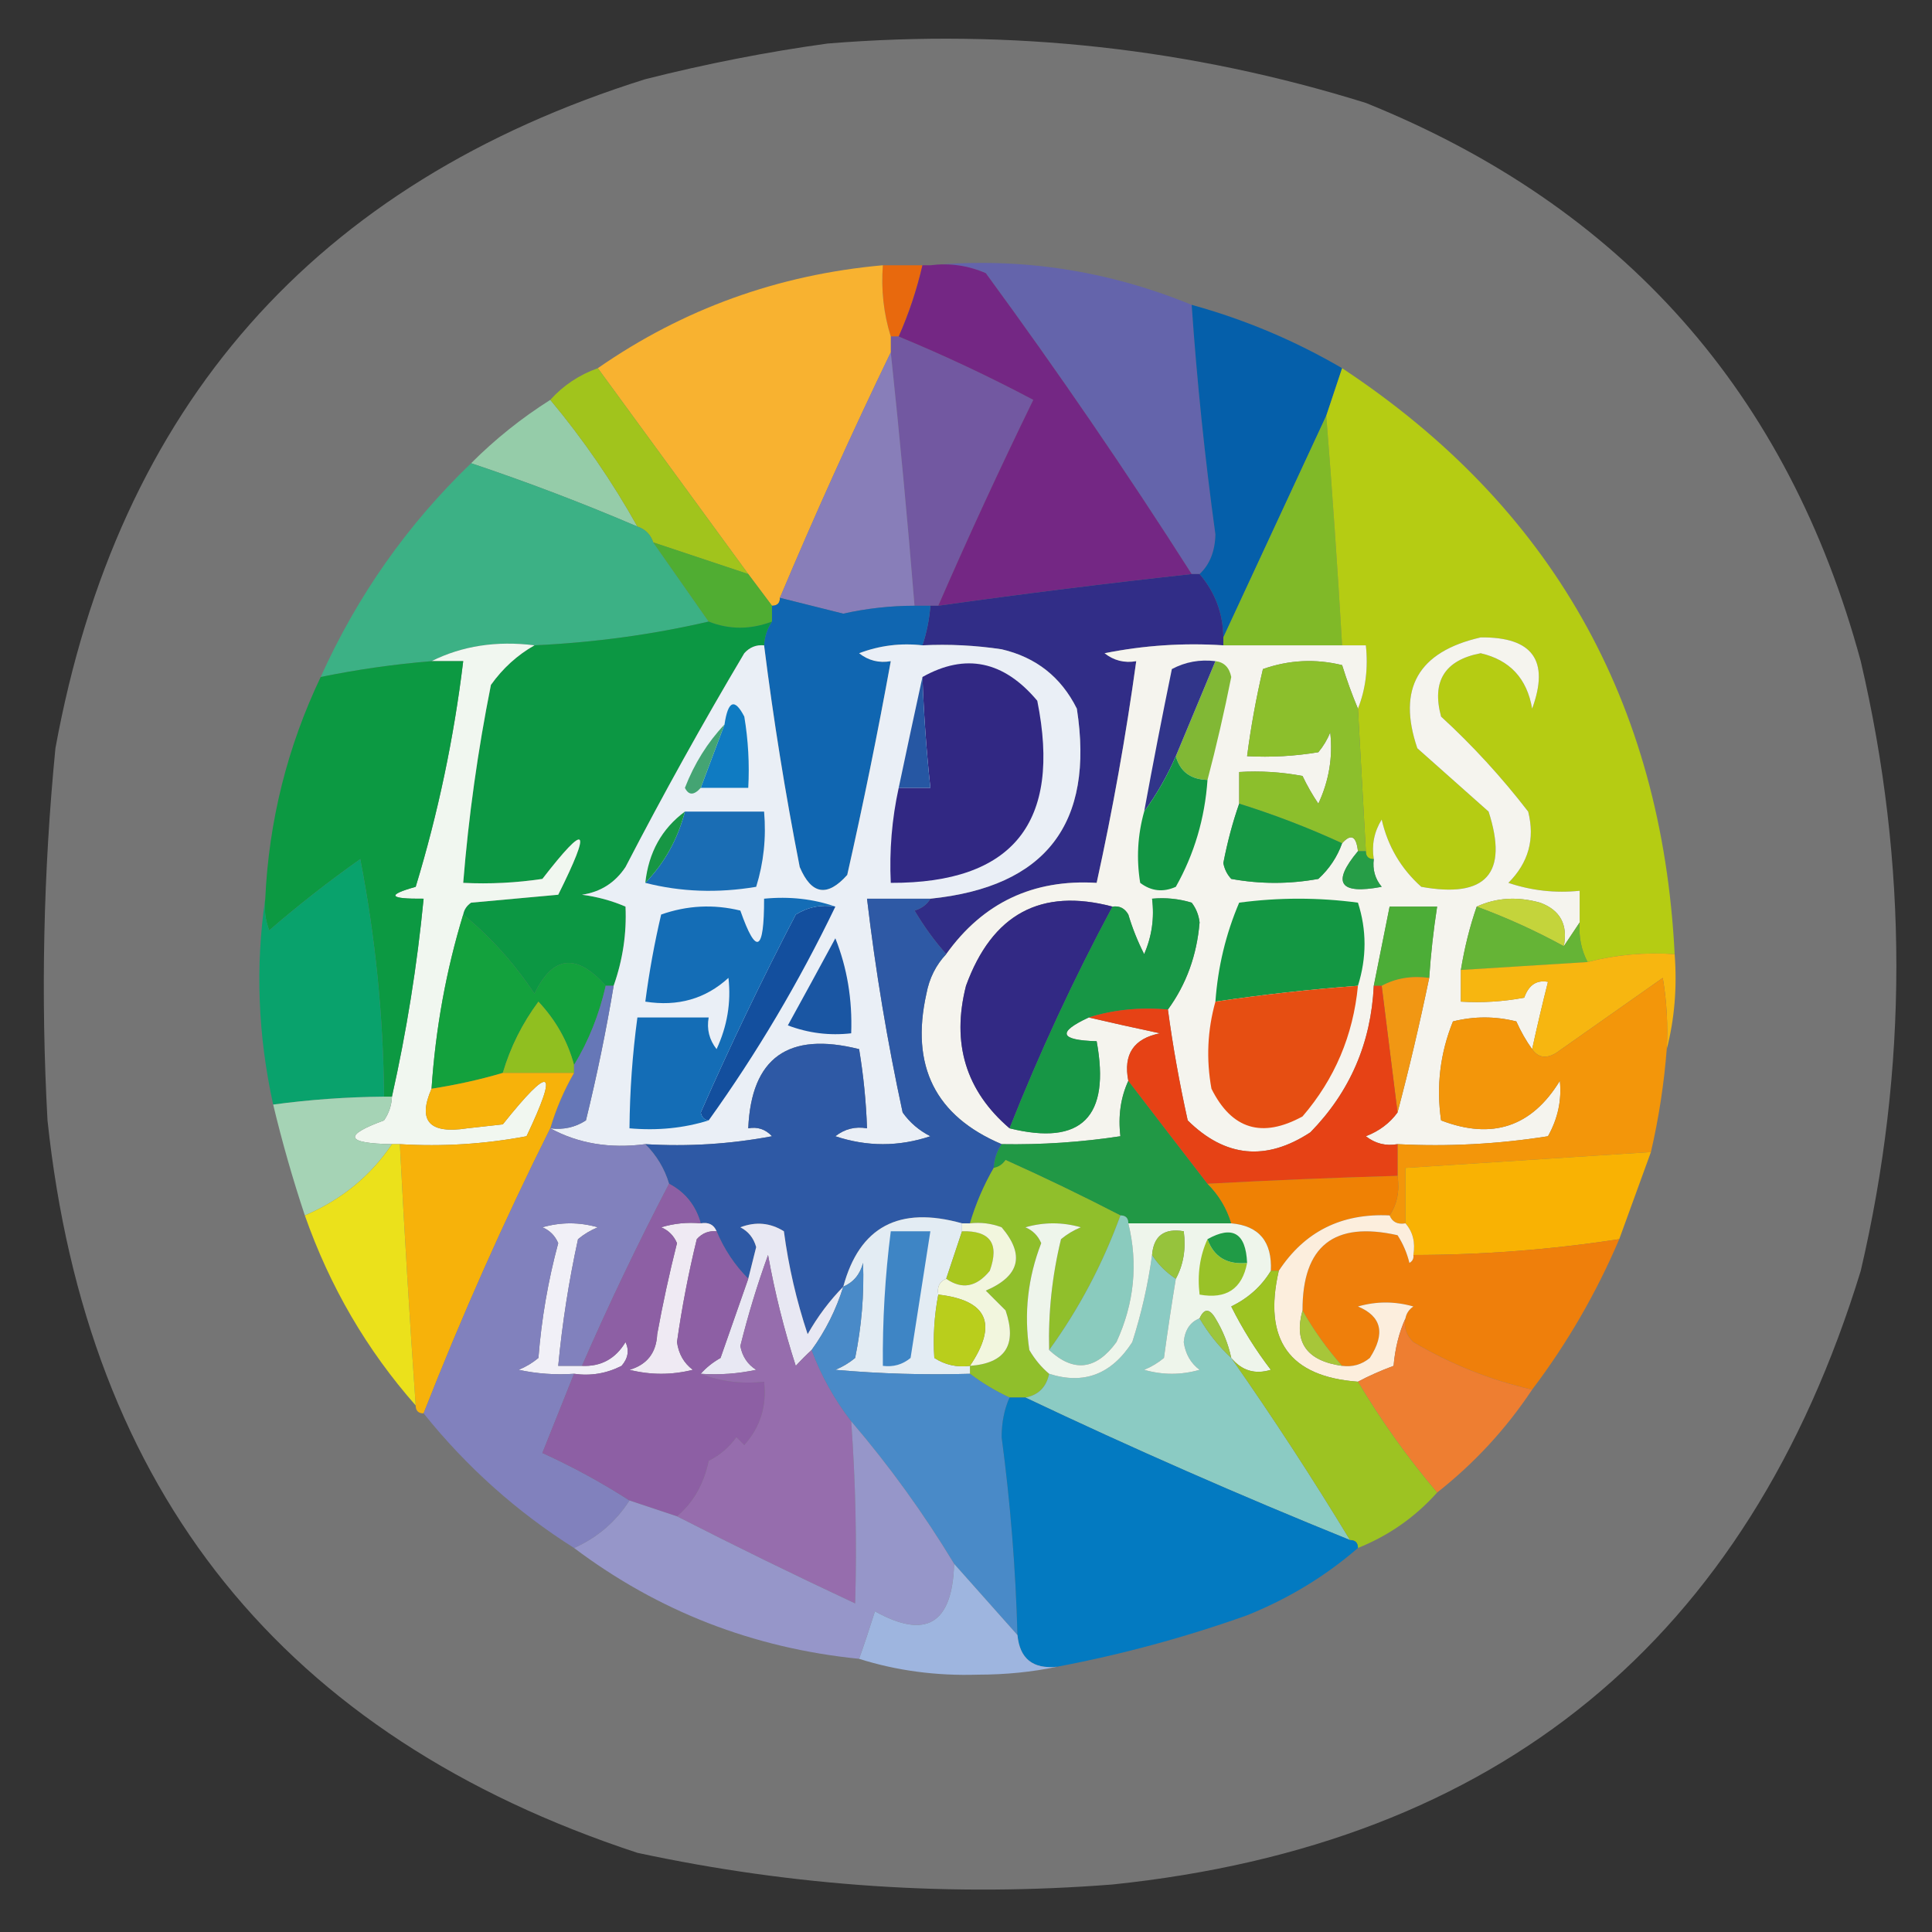 <?xml version="1.0" encoding="UTF-8"?>
<!DOCTYPE svg PUBLIC "-//W3C//DTD SVG 1.1//EN" "http://www.w3.org/Graphics/SVG/1.1/DTD/svg11.dtd">
<svg xmlns="http://www.w3.org/2000/svg" version="1.1" width="244px" height="244px" style="shape-rendering:geometricPrecision; text-rendering:geometricPrecision; image-rendering:optimizeQuality; fill-rule:evenodd; clip-rule:evenodd" xmlns:xlink="http://www.w3.org/1999/xlink">
<rect width="100%" height="100%" fill="#333333" stroke="none"/>
<g><path style="opacity:0.326" fill="#fefefe" d="M 104.5,5.5 C 127.692,3.604 150.359,6.104 172.5,13C 204.982,26.105 225.816,49.605 235,83.5C 240.998,109.169 240.998,134.836 235,160.5C 220.719,207.098 189.219,232.932 140.5,238C 120.283,239.581 100.283,238.247 80.5,234C 35.825,219.309 10.991,188.476 6,141.5C 5.138,125.801 5.471,110.134 7,94.5C 14.903,51.271 39.737,23.104 81.5,10C 89.222,8.05 96.889,6.55 104.5,5.5 Z"/></g>
<g><path style="opacity:1" fill="#e8690d" d="M 111.5,33.5 C 113.167,33.5 114.833,33.5 116.5,33.5C 115.787,36.594 114.787,39.594 113.5,42.5C 113.167,42.5 112.833,42.5 112.5,42.5C 111.597,39.608 111.264,36.608 111.5,33.5 Z"/></g>
<g><path style="opacity:1" fill="#6464ab" d="M 117.5,33.5 C 128.839,32.466 139.839,34.133 150.5,38.5C 151.17,48.196 152.17,57.862 153.5,67.5C 153.444,69.64 152.777,71.306 151.5,72.5C 151.167,72.5 150.833,72.5 150.5,72.5C 142.275,59.595 133.608,46.928 124.5,34.5C 122.257,33.526 119.924,33.192 117.5,33.5 Z"/></g>
<g><path style="opacity:1" fill="#055faa" d="M 150.5,38.5 C 157.173,40.336 163.506,43.002 169.5,46.5C 168.833,48.5 168.167,50.5 167.5,52.5C 163.167,61.833 158.833,71.167 154.5,80.5C 154.461,77.465 153.461,74.798 151.5,72.5C 152.777,71.306 153.444,69.64 153.5,67.5C 152.17,57.862 151.17,48.196 150.5,38.5 Z"/></g>
<g><path style="opacity:1" fill="#7258a1" d="M 112.5,42.5 C 112.833,42.5 113.167,42.5 113.5,42.5C 119.296,44.898 124.963,47.565 130.5,50.5C 126.301,59.106 122.301,67.773 118.5,76.5C 118.167,76.5 117.833,76.5 117.5,76.5C 116.833,76.5 116.167,76.5 115.5,76.5C 114.632,65.816 113.632,55.149 112.5,44.5C 112.5,43.833 112.5,43.167 112.5,42.5 Z"/></g>
<g><path style="opacity:1" fill="#f8b230" d="M 111.5,33.5 C 111.264,36.608 111.597,39.608 112.5,42.5C 112.5,43.167 112.5,43.833 112.5,44.5C 107.594,54.651 102.928,64.984 98.5,75.5C 98.5,76.167 98.167,76.5 97.5,76.5C 96.5,75.167 95.5,73.833 94.5,72.5C 88.167,63.833 81.833,55.167 75.5,46.5C 86.266,39.02 98.266,34.687 111.5,33.5 Z"/></g>
<g><path style="opacity:1" fill="#887eb9" d="M 112.5,44.5 C 113.632,55.149 114.632,65.816 115.5,76.5C 112.468,76.505 109.468,76.838 106.5,77.5C 103.822,76.825 101.156,76.158 98.5,75.5C 102.928,64.984 107.594,54.651 112.5,44.5 Z"/></g>
<g><path style="opacity:1" fill="#95cca9" d="M 69.5,50.5 C 73.658,55.477 77.324,60.811 80.5,66.5C 73.584,63.539 66.584,60.873 59.5,58.5C 62.539,55.46 65.873,52.794 69.5,50.5 Z"/></g>
<g><path style="opacity:1" fill="#a1c41c" d="M 75.5,46.5 C 81.833,55.167 88.167,63.833 94.5,72.5C 90.5,71.167 86.5,69.833 82.5,68.5C 82.167,67.5 81.5,66.833 80.5,66.5C 77.324,60.811 73.658,55.477 69.5,50.5C 71.147,48.674 73.147,47.34 75.5,46.5 Z"/></g>
<g><path style="opacity:1" fill="#80b928" d="M 167.5,52.5 C 168.269,62.159 168.935,71.825 169.5,81.5C 164.5,81.5 159.5,81.5 154.5,81.5C 154.5,81.167 154.5,80.833 154.5,80.5C 158.833,71.167 163.167,61.833 167.5,52.5 Z"/></g>
<g><path style="opacity:1" fill="#3cb185" d="M 59.5,58.5 C 66.584,60.873 73.584,63.539 80.5,66.5C 81.5,66.833 82.167,67.5 82.5,68.5C 84.833,71.833 87.167,75.167 89.5,78.5C 82.392,80.149 75.059,81.149 67.5,81.5C 62.706,80.903 58.373,81.57 54.5,83.5C 49.781,83.888 45.114,84.555 40.5,85.5C 45.124,75.236 51.457,66.236 59.5,58.5 Z"/></g>
<g><path style="opacity:1" fill="#742784" d="M 116.5,33.5 C 116.833,33.5 117.167,33.5 117.5,33.5C 119.924,33.192 122.257,33.526 124.5,34.5C 133.608,46.928 142.275,59.595 150.5,72.5C 139.776,73.674 129.11,75.007 118.5,76.5C 122.301,67.773 126.301,59.106 130.5,50.5C 124.963,47.565 119.296,44.898 113.5,42.5C 114.787,39.594 115.787,36.594 116.5,33.5 Z"/></g>
<g><path style="opacity:1" fill="#b5cc13" d="M 169.5,46.5 C 195.893,63.934 209.893,88.601 211.5,120.5C 207.731,120.244 204.064,120.577 200.5,121.5C 199.699,119.958 199.366,118.292 199.5,116.5C 199.5,115.167 199.5,113.833 199.5,112.5C 196.428,112.817 193.428,112.484 190.5,111.5C 193.04,108.961 193.874,105.961 193,102.5C 189.645,98.148 185.979,94.148 182,90.5C 180.797,86.037 182.464,83.37 187,82.5C 190.686,83.354 192.852,85.688 193.5,89.5C 195.727,83.424 193.56,80.424 187,80.5C 179.102,82.303 176.436,86.97 179,94.5C 182,97.167 185,99.833 188,102.5C 190.522,110.315 187.689,113.482 179.5,112C 176.935,109.705 175.269,106.872 174.5,103.5C 173.548,105.045 173.215,106.712 173.5,108.5C 172.833,108.5 172.5,108.167 172.5,107.5C 172.167,101.5 171.833,95.5 171.5,89.5C 172.473,87.052 172.806,84.385 172.5,81.5C 171.5,81.5 170.5,81.5 169.5,81.5C 168.935,71.825 168.269,62.159 167.5,52.5C 168.167,50.5 168.833,48.5 169.5,46.5 Z"/></g>
<g><path style="opacity:1" fill="#50ad32" d="M 82.5,68.5 C 86.5,69.833 90.5,71.167 94.5,72.5C 95.5,73.833 96.5,75.167 97.5,76.5C 97.5,77.167 97.5,77.833 97.5,78.5C 94.77,79.53 92.104,79.53 89.5,78.5C 87.167,75.167 84.833,71.833 82.5,68.5 Z"/></g>
<g><path style="opacity:1" fill="#312d87" d="M 150.5,72.5 C 150.833,72.5 151.167,72.5 151.5,72.5C 153.461,74.798 154.461,77.465 154.5,80.5C 154.5,80.833 154.5,81.167 154.5,81.5C 149.456,81.172 144.456,81.506 139.5,82.5C 140.689,83.429 142.022,83.762 143.5,83.5C 142.204,92.904 140.538,102.237 138.5,111.5C 130.472,111.015 124.139,114.015 119.5,120.5C 118.03,118.849 116.697,117.015 115.5,115C 116.416,114.722 117.082,114.222 117.5,113.5C 132.08,112.014 138.246,104.014 136,89.5C 134.01,85.51 130.843,83.01 126.5,82C 123.183,81.502 119.85,81.335 116.5,81.5C 117.038,79.883 117.371,78.216 117.5,76.5C 117.833,76.5 118.167,76.5 118.5,76.5C 129.11,75.007 139.776,73.674 150.5,72.5 Z"/></g>
<g><path style="opacity:1" fill="#1066b1" d="M 98.5,75.5 C 101.156,76.158 103.822,76.825 106.5,77.5C 109.468,76.838 112.468,76.505 115.5,76.5C 116.167,76.5 116.833,76.5 117.5,76.5C 117.371,78.216 117.038,79.883 116.5,81.5C 113.753,81.187 111.086,81.52 108.5,82.5C 109.689,83.429 111.022,83.762 112.5,83.5C 110.862,92.525 109.028,101.525 107,110.5C 104.478,113.326 102.478,112.993 101,109.5C 99.176,100.208 97.676,90.874 96.5,81.5C 96.557,80.391 96.89,79.391 97.5,78.5C 97.5,77.833 97.5,77.167 97.5,76.5C 98.167,76.5 98.5,76.167 98.5,75.5 Z"/></g>
<g><path style="opacity:1" fill="#0c9743" d="M 89.5,78.5 C 92.104,79.53 94.77,79.53 97.5,78.5C 96.89,79.391 96.557,80.391 96.5,81.5C 95.504,81.414 94.671,81.748 94,82.5C 88.746,91.339 83.746,100.339 79,109.5C 77.681,111.487 75.848,112.654 73.5,113C 75.433,113.251 77.266,113.751 79,114.5C 79.153,117.9 78.653,121.233 77.5,124.5C 77.167,124.5 76.833,124.5 76.5,124.5C 72.811,120.342 69.811,120.675 67.5,125.5C 64.934,121.643 61.934,118.31 58.5,115.5C 58.611,114.883 58.944,114.383 59.5,114C 63.167,113.667 66.833,113.333 70.5,113C 74.776,104.423 74.109,103.757 68.5,111C 65.183,111.498 61.85,111.665 58.5,111.5C 59.177,103.116 60.344,94.783 62,86.5C 63.491,84.406 65.325,82.739 67.5,81.5C 75.059,81.149 82.392,80.149 89.5,78.5 Z"/></g>
<g><path style="opacity:1" fill="#eaeff6" d="M 96.5,81.5 C 97.676,90.874 99.176,100.208 101,109.5C 102.478,112.993 104.478,113.326 107,110.5C 109.028,101.525 110.862,92.525 112.5,83.5C 111.022,83.762 109.689,83.429 108.5,82.5C 111.086,81.52 113.753,81.187 116.5,81.5C 119.85,81.335 123.183,81.502 126.5,82C 130.843,83.01 134.01,85.51 136,89.5C 138.246,104.014 132.08,112.014 117.5,113.5C 114.833,113.5 112.167,113.5 109.5,113.5C 110.566,122.565 112.066,131.565 114,140.5C 114.9,141.77 116.066,142.77 117.5,143.5C 113.5,144.833 109.5,144.833 105.5,143.5C 106.689,142.571 108.022,142.238 109.5,142.5C 109.384,139.14 109.051,135.807 108.5,132.5C 99.553,130.249 94.886,133.582 94.5,142.5C 95.675,142.281 96.675,142.614 97.5,143.5C 92.208,144.495 86.875,144.828 81.5,144.5C 77.029,145.089 73.029,144.423 69.5,142.5C 71.144,142.714 72.644,142.38 74,141.5C 75.382,135.871 76.549,130.204 77.5,124.5C 78.653,121.233 79.153,117.9 79,114.5C 77.266,113.751 75.433,113.251 73.5,113C 75.848,112.654 77.681,111.487 79,109.5C 83.746,100.339 88.746,91.339 94,82.5C 94.671,81.748 95.504,81.414 96.5,81.5 Z"/></g>
<g><path style="opacity:1" fill="#f1f7f0" d="M 67.5,81.5 C 65.325,82.739 63.491,84.406 62,86.5C 60.344,94.783 59.177,103.116 58.5,111.5C 61.85,111.665 65.183,111.498 68.5,111C 74.109,103.757 74.776,104.423 70.5,113C 66.833,113.333 63.167,113.667 59.5,114C 58.944,114.383 58.611,114.883 58.5,115.5C 56.344,122.559 55.011,129.892 54.5,137.5C 52.721,141.572 54.221,143.239 59,142.5C 60.5,142.333 62,142.167 63.5,142C 69.59,134.377 70.59,134.877 66.5,143.5C 61.208,144.495 55.875,144.828 50.5,144.5C 50.167,144.5 49.833,144.5 49.5,144.5C 43.627,144.402 43.294,143.402 48.5,141.5C 49.127,140.583 49.461,139.583 49.5,138.5C 51.349,130.256 52.682,121.922 53.5,113.5C 49.107,113.543 48.774,113.043 52.5,112C 55.326,102.703 57.326,93.203 58.5,83.5C 57.167,83.5 55.833,83.5 54.5,83.5C 58.373,81.57 62.706,80.903 67.5,81.5 Z"/></g>
<g><path style="opacity:1" fill="#f5f4ee" d="M 199.5,116.5 C 198.833,117.5 198.167,118.5 197.5,119.5C 198.035,116.762 197.035,114.928 194.5,114C 191.633,113.199 188.966,113.366 186.5,114.5C 185.629,117.003 184.963,119.67 184.5,122.5C 184.5,123.833 184.5,125.167 184.5,126.5C 187.187,126.664 189.854,126.497 192.5,126C 193.068,124.396 194.068,123.73 195.5,124C 194.787,126.826 194.12,129.66 193.5,132.5C 192.751,131.469 192.085,130.302 191.5,129C 188.833,128.333 186.167,128.333 183.5,129C 181.879,133.016 181.379,137.183 182,141.5C 188.455,143.979 193.455,142.312 197,136.5C 197.252,138.931 196.752,141.265 195.5,143.5C 189.202,144.496 182.868,144.83 176.5,144.5C 175.022,144.762 173.689,144.429 172.5,143.5C 174.184,142.85 175.517,141.85 176.5,140.5C 177.962,134.98 179.295,129.313 180.5,123.5C 180.704,120.482 181.037,117.482 181.5,114.5C 179.5,114.5 177.5,114.5 175.5,114.5C 174.833,117.833 174.167,121.167 173.5,124.5C 173.16,131.721 170.493,137.888 165.5,143C 159.904,146.679 154.737,146.179 150,141.5C 148.949,136.761 148.115,132.094 147.5,127.5C 149.821,124.317 151.154,120.65 151.5,116.5C 151.392,115.558 151.059,114.725 150.5,114C 148.866,113.506 147.199,113.34 145.5,113.5C 145.808,115.924 145.474,118.257 144.5,120.5C 143.682,118.892 143.015,117.225 142.5,115.5C 142.043,114.702 141.376,114.369 140.5,114.5C 131.465,112.105 125.298,115.439 122,124.5C 120.15,131.776 121.984,137.776 127.5,142.5C 136.594,144.742 140.261,141.075 138.5,131.5C 133.811,131.369 133.478,130.369 137.5,128.5C 140.358,129.166 143.358,129.833 146.5,130.5C 143.176,131.159 141.843,133.159 142.5,136.5C 141.532,138.607 141.198,140.941 141.5,143.5C 136.537,144.254 131.537,144.587 126.5,144.5C 118.133,140.958 114.967,134.625 117,125.5C 117.366,123.548 118.199,121.882 119.5,120.5C 124.139,114.015 130.472,111.015 138.5,111.5C 140.538,102.237 142.204,92.904 143.5,83.5C 142.022,83.762 140.689,83.429 139.5,82.5C 144.456,81.506 149.456,81.172 154.5,81.5C 159.5,81.5 164.5,81.5 169.5,81.5C 170.5,81.5 171.5,81.5 172.5,81.5C 172.806,84.385 172.473,87.052 171.5,89.5C 170.776,87.782 170.109,85.948 169.5,84C 166.118,83.176 162.784,83.343 159.5,84.5C 158.648,88.131 157.981,91.798 157.5,95.5C 160.518,95.665 163.518,95.498 166.5,95C 167.126,94.25 167.626,93.416 168,92.5C 168.348,95.602 167.848,98.602 166.5,101.5C 165.738,100.372 165.071,99.205 164.5,98C 161.854,97.503 159.187,97.336 156.5,97.5C 156.5,98.833 156.5,100.167 156.5,101.5C 155.683,103.831 155.016,106.331 154.5,109C 154.645,109.772 154.978,110.439 155.5,111C 159.167,111.667 162.833,111.667 166.5,111C 167.883,109.729 168.883,108.229 169.5,106.5C 170.623,105.243 171.289,105.576 171.5,107.5C 168.155,111.504 169.155,113.004 174.5,112C 173.663,110.989 173.33,109.822 173.5,108.5C 173.215,106.712 173.548,105.045 174.5,103.5C 175.269,106.872 176.935,109.705 179.5,112C 187.689,113.482 190.522,110.315 188,102.5C 185,99.833 182,97.167 179,94.5C 176.436,86.97 179.102,82.303 187,80.5C 193.56,80.424 195.727,83.424 193.5,89.5C 192.852,85.688 190.686,83.354 187,82.5C 182.464,83.37 180.797,86.037 182,90.5C 185.979,94.148 189.645,98.148 193,102.5C 193.874,105.961 193.04,108.961 190.5,111.5C 193.428,112.484 196.428,112.817 199.5,112.5C 199.5,113.833 199.5,115.167 199.5,116.5 Z"/></g>
<g><path style="opacity:1" fill="#0c9942" d="M 54.5,83.5 C 55.833,83.5 57.167,83.5 58.5,83.5C 57.326,93.203 55.326,102.703 52.5,112C 48.774,113.043 49.107,113.543 53.5,113.5C 52.682,121.922 51.349,130.256 49.5,138.5C 49.167,138.5 48.833,138.5 48.5,138.5C 48.415,128.389 47.415,118.389 45.5,108.5C 41.523,111.309 37.69,114.309 34,117.5C 33.51,116.207 33.343,114.873 33.5,113.5C 33.955,103.68 36.288,94.347 40.5,85.5C 45.114,84.555 49.781,83.888 54.5,83.5 Z"/></g>
<g><path style="opacity:1" fill="#312883" d="M 113.5,99.5 C 114.833,99.5 116.167,99.5 117.5,99.5C 117.002,94.848 116.669,90.181 116.5,85.5C 121.93,82.452 126.763,83.452 131,88.5C 134.098,103.884 127.932,111.551 112.5,111.5C 112.307,107.434 112.64,103.434 113.5,99.5 Z"/></g>
<g><path style="opacity:1" fill="#0f7bc2" d="M 88.5,99.5 C 89.5,96.833 90.5,94.167 91.5,91.5C 91.947,88.476 92.78,88.143 94,90.5C 94.498,93.482 94.665,96.482 94.5,99.5C 92.5,99.5 90.5,99.5 88.5,99.5 Z"/></g>
<g><path style="opacity:1" fill="#81b835" d="M 153.5,83.5 C 154.586,83.62 155.253,84.287 155.5,85.5C 154.621,89.902 153.621,94.236 152.5,98.5C 150.368,98.446 149.035,97.446 148.5,95.5C 150.168,91.495 151.835,87.495 153.5,83.5 Z"/></g>
<g><path style="opacity:1" fill="#31358a" d="M 153.5,83.5 C 151.835,87.495 150.168,91.495 148.5,95.5C 147.433,97.964 146.1,100.297 144.5,102.5C 145.6,96.501 146.766,90.501 148,84.5C 149.699,83.594 151.533,83.261 153.5,83.5 Z"/></g>
<g><path style="opacity:1" fill="#2657a3" d="M 116.5,85.5 C 116.669,90.181 117.002,94.848 117.5,99.5C 116.167,99.5 114.833,99.5 113.5,99.5C 114.509,94.715 115.509,90.048 116.5,85.5 Z"/></g>
<g><path style="opacity:1" fill="#8cbf2c" d="M 171.5,89.5 C 171.833,95.5 172.167,101.5 172.5,107.5C 172.167,107.5 171.833,107.5 171.5,107.5C 171.289,105.576 170.623,105.243 169.5,106.5C 165.271,104.552 160.938,102.885 156.5,101.5C 156.5,100.167 156.5,98.833 156.5,97.5C 159.187,97.336 161.854,97.503 164.5,98C 165.071,99.205 165.738,100.372 166.5,101.5C 167.848,98.602 168.348,95.602 168,92.5C 167.626,93.416 167.126,94.25 166.5,95C 163.518,95.498 160.518,95.665 157.5,95.5C 157.981,91.798 158.648,88.131 159.5,84.5C 162.784,83.343 166.118,83.176 169.5,84C 170.109,85.948 170.776,87.782 171.5,89.5 Z"/></g>
<g><path style="opacity:1" fill="#44a473" d="M 91.5,91.5 C 90.5,94.167 89.5,96.833 88.5,99.5C 87.636,100.463 86.97,100.463 86.5,99.5C 87.691,96.432 89.358,93.765 91.5,91.5 Z"/></g>
<g><path style="opacity:1" fill="#129543" d="M 148.5,95.5 C 149.035,97.446 150.368,98.446 152.5,98.5C 152.163,103.357 150.83,107.857 148.5,112C 146.888,112.72 145.388,112.554 144,111.5C 143.505,108.469 143.671,105.469 144.5,102.5C 146.1,100.297 147.433,97.964 148.5,95.5 Z"/></g>
<g><path style="opacity:1" fill="#169844" d="M 156.5,101.5 C 160.938,102.885 165.271,104.552 169.5,106.5C 168.883,108.229 167.883,109.729 166.5,111C 162.833,111.667 159.167,111.667 155.5,111C 154.978,110.439 154.645,109.772 154.5,109C 155.016,106.331 155.683,103.831 156.5,101.5 Z"/></g>
<g><path style="opacity:1" fill="#1a6db4" d="M 86.5,102.5 C 89.833,102.5 93.167,102.5 96.5,102.5C 96.784,105.777 96.451,108.943 95.5,112C 90.648,112.815 85.981,112.648 81.5,111.5C 83.924,108.992 85.59,105.992 86.5,102.5 Z"/></g>
<g><path style="opacity:1" fill="#179644" d="M 86.5,102.5 C 85.59,105.992 83.924,108.992 81.5,111.5C 81.913,107.662 83.579,104.662 86.5,102.5 Z"/></g>
<g><path style="opacity:1" fill="#269d47" d="M 171.5,107.5 C 171.833,107.5 172.167,107.5 172.5,107.5C 172.5,108.167 172.833,108.5 173.5,108.5C 173.33,109.822 173.663,110.989 174.5,112C 169.155,113.004 168.155,111.504 171.5,107.5 Z"/></g>
<g><path style="opacity:1" fill="#09a26c" d="M 48.5,138.5 C 43.807,138.54 39.141,138.873 34.5,139.5C 32.574,130.74 32.24,122.074 33.5,113.5C 33.343,114.873 33.51,116.207 34,117.5C 37.69,114.309 41.523,111.309 45.5,108.5C 47.415,118.389 48.415,128.389 48.5,138.5 Z"/></g>
<g><path style="opacity:1" fill="#c4d43b" d="M 186.5,114.5 C 188.966,113.366 191.633,113.199 194.5,114C 197.035,114.928 198.035,116.762 197.5,119.5C 193.952,117.559 190.286,115.893 186.5,114.5 Z"/></g>
<g><path style="opacity:1" fill="#322984" d="M 140.5,114.5 C 135.654,123.529 131.321,132.862 127.5,142.5C 121.984,137.776 120.15,131.776 122,124.5C 125.298,115.439 131.465,112.105 140.5,114.5 Z"/></g>
<g><path style="opacity:1" fill="#179645" d="M 147.5,127.5 C 143.958,127.187 140.625,127.521 137.5,128.5C 133.478,130.369 133.811,131.369 138.5,131.5C 140.261,141.075 136.594,144.742 127.5,142.5C 131.321,132.862 135.654,123.529 140.5,114.5C 141.376,114.369 142.043,114.702 142.5,115.5C 143.015,117.225 143.682,118.892 144.5,120.5C 145.474,118.257 145.808,115.924 145.5,113.5C 147.199,113.34 148.866,113.506 150.5,114C 151.059,114.725 151.392,115.558 151.5,116.5C 151.154,120.65 149.821,124.317 147.5,127.5 Z"/></g>
<g><path style="opacity:1" fill="#139743" d="M 171.5,124.5 C 165.469,124.948 159.469,125.615 153.5,126.5C 153.811,122.128 154.811,117.962 156.5,114C 161.5,113.333 166.5,113.333 171.5,114C 172.61,117.449 172.61,120.949 171.5,124.5 Z"/></g>
<g><path style="opacity:1" fill="#4cad37" d="M 180.5,123.5 C 178.265,123.205 176.265,123.539 174.5,124.5C 174.167,124.5 173.833,124.5 173.5,124.5C 174.167,121.167 174.833,117.833 175.5,114.5C 177.5,114.5 179.5,114.5 181.5,114.5C 181.037,117.482 180.704,120.482 180.5,123.5 Z"/></g>
<g><path style="opacity:1" fill="#13a13d" d="M 58.5,115.5 C 61.934,118.31 64.934,121.643 67.5,125.5C 69.811,120.675 72.811,120.342 76.5,124.5C 75.679,128.127 74.346,131.46 72.5,134.5C 71.702,131.511 70.202,128.845 68,126.5C 65.962,129.243 64.462,132.243 63.5,135.5C 60.655,136.344 57.655,137.01 54.5,137.5C 55.011,129.892 56.344,122.559 58.5,115.5 Z"/></g>
<g><path style="opacity:1" fill="#65b436" d="M 186.5,114.5 C 190.286,115.893 193.952,117.559 197.5,119.5C 198.167,118.5 198.833,117.5 199.5,116.5C 199.366,118.292 199.699,119.958 200.5,121.5C 195.167,121.833 189.833,122.167 184.5,122.5C 184.963,119.67 185.629,117.003 186.5,114.5 Z"/></g>
<g><path style="opacity:1" fill="#f7b610" d="M 211.5,120.5 C 211.817,124.702 211.483,128.702 210.5,132.5C 210.665,129.482 210.498,126.482 210,123.5C 205.5,126.667 201,129.833 196.5,133C 195.251,133.74 194.251,133.573 193.5,132.5C 194.12,129.66 194.787,126.826 195.5,124C 194.068,123.73 193.068,124.396 192.5,126C 189.854,126.497 187.187,126.664 184.5,126.5C 184.5,125.167 184.5,123.833 184.5,122.5C 189.833,122.167 195.167,121.833 200.5,121.5C 204.064,120.577 207.731,120.244 211.5,120.5 Z"/></g>
<g><path style="opacity:1" fill="#1a56a3" d="M 105.5,118.5 C 106.989,122.236 107.656,126.236 107.5,130.5C 104.753,130.813 102.086,130.48 99.5,129.5C 101.528,125.816 103.528,122.15 105.5,118.5 Z"/></g>
<g><path style="opacity:1" fill="#134f9e" d="M 105.5,114.5 C 100.908,124.031 95.574,133.031 89.5,141.5C 88.957,141.44 88.624,141.107 88.5,140.5C 92.211,132.076 96.211,123.742 100.5,115.5C 102.045,114.548 103.712,114.215 105.5,114.5 Z"/></g>
<g><path style="opacity:1" fill="#f19713" d="M 180.5,123.5 C 179.295,129.313 177.962,134.98 176.5,140.5C 175.833,135.167 175.167,129.833 174.5,124.5C 176.265,123.539 178.265,123.205 180.5,123.5 Z"/></g>
<g><path style="opacity:1" fill="#e64e12" d="M 171.5,124.5 C 170.895,130.775 168.562,136.275 164.5,141C 159.386,143.793 155.553,142.626 153,137.5C 152.322,133.779 152.489,130.112 153.5,126.5C 159.469,125.615 165.469,124.948 171.5,124.5 Z"/></g>
<g><path style="opacity:1" fill="#90bf20" d="M 72.5,134.5 C 72.5,134.833 72.5,135.167 72.5,135.5C 69.5,135.5 66.5,135.5 63.5,135.5C 64.462,132.243 65.962,129.243 68,126.5C 70.202,128.845 71.702,131.511 72.5,134.5 Z"/></g>
<g><path style="opacity:1" fill="#146db6" d="M 105.5,114.5 C 103.712,114.215 102.045,114.548 100.5,115.5C 96.211,123.742 92.211,132.076 88.5,140.5C 88.624,141.107 88.957,141.44 89.5,141.5C 86.375,142.479 83.042,142.813 79.5,142.5C 79.54,137.807 79.873,133.141 80.5,128.5C 83.5,128.5 86.5,128.5 89.5,128.5C 89.238,129.978 89.571,131.311 90.5,132.5C 91.848,129.602 92.348,126.602 92,123.5C 89.107,126.15 85.607,127.15 81.5,126.5C 81.981,122.798 82.648,119.131 83.5,115.5C 86.784,114.343 90.118,114.176 93.5,115C 95.513,120.734 96.513,120.234 96.5,113.5C 99.713,113.19 102.713,113.523 105.5,114.5 Z"/></g>
<g><path style="opacity:1" fill="#f3960a" d="M 210.5,132.5 C 210.156,136.894 209.49,141.228 208.5,145.5C 198.167,146.167 187.833,146.833 177.5,147.5C 177.5,149.833 177.5,152.167 177.5,154.5C 176.508,154.672 175.842,154.338 175.5,153.5C 176.451,152.081 176.784,150.415 176.5,148.5C 176.5,147.167 176.5,145.833 176.5,144.5C 182.868,144.83 189.202,144.496 195.5,143.5C 196.752,141.265 197.252,138.931 197,136.5C 193.455,142.312 188.455,143.979 182,141.5C 181.379,137.183 181.879,133.016 183.5,129C 186.167,128.333 188.833,128.333 191.5,129C 192.085,130.302 192.751,131.469 193.5,132.5C 194.251,133.573 195.251,133.74 196.5,133C 201,129.833 205.5,126.667 210,123.5C 210.498,126.482 210.665,129.482 210.5,132.5 Z"/></g>
<g><path style="opacity:1" fill="#a5d3b5" d="M 48.5,138.5 C 48.833,138.5 49.167,138.5 49.5,138.5C 49.461,139.583 49.127,140.583 48.5,141.5C 43.294,143.402 43.627,144.402 49.5,144.5C 46.8,148.52 43.133,151.52 38.5,153.5C 36.97,148.907 35.636,144.24 34.5,139.5C 39.141,138.873 43.807,138.54 48.5,138.5 Z"/></g>
<g><path style="opacity:1" fill="#6677b7" d="M 76.5,124.5 C 76.833,124.5 77.167,124.5 77.5,124.5C 76.549,130.204 75.382,135.871 74,141.5C 72.644,142.38 71.144,142.714 69.5,142.5C 70.227,140.046 71.227,137.713 72.5,135.5C 72.5,135.167 72.5,134.833 72.5,134.5C 74.346,131.46 75.679,128.127 76.5,124.5 Z"/></g>
<g><path style="opacity:1" fill="#219845" d="M 142.5,136.5 C 145.802,140.809 149.136,145.143 152.5,149.5C 153.925,150.922 154.925,152.589 155.5,154.5C 151.167,154.5 146.833,154.5 142.5,154.5C 142.5,153.833 142.167,153.5 141.5,153.5C 136.804,151.07 131.97,148.736 127,146.5C 126.617,147.056 126.117,147.389 125.5,147.5C 125.557,146.391 125.89,145.391 126.5,144.5C 131.537,144.587 136.537,144.254 141.5,143.5C 141.198,140.941 141.532,138.607 142.5,136.5 Z"/></g>
<g><path style="opacity:1" fill="#f7b20a" d="M 63.5,135.5 C 66.5,135.5 69.5,135.5 72.5,135.5C 71.227,137.713 70.227,140.046 69.5,142.5C 63.656,154.196 58.322,166.196 53.5,178.5C 52.833,178.5 52.5,178.167 52.5,177.5C 51.731,166.507 51.065,155.507 50.5,144.5C 55.875,144.828 61.208,144.495 66.5,143.5C 70.59,134.877 69.59,134.377 63.5,142C 62,142.167 60.5,142.333 59,142.5C 54.221,143.239 52.721,141.572 54.5,137.5C 57.655,137.01 60.655,136.344 63.5,135.5 Z"/></g>
<g><path style="opacity:1" fill="#2e59a5" d="M 117.5,113.5 C 117.082,114.222 116.416,114.722 115.5,115C 116.697,117.015 118.03,118.849 119.5,120.5C 118.199,121.882 117.366,123.548 117,125.5C 114.967,134.625 118.133,140.958 126.5,144.5C 125.89,145.391 125.557,146.391 125.5,147.5C 124.227,149.713 123.227,152.046 122.5,154.5C 122.167,154.5 121.833,154.5 121.5,154.5C 113.543,152.265 108.543,154.931 106.5,162.5C 104.777,164.253 103.277,166.253 102,168.5C 100.587,164.261 99.587,159.928 99,155.5C 97.274,154.424 95.441,154.257 93.5,155C 94.516,155.519 95.182,156.353 95.5,157.5C 95.154,158.849 94.821,160.183 94.5,161.5C 92.782,159.777 91.449,157.777 90.5,155.5C 90.158,154.662 89.492,154.328 88.5,154.5C 87.876,152.246 86.543,150.579 84.5,149.5C 83.925,147.589 82.925,145.922 81.5,144.5C 86.875,144.828 92.208,144.495 97.5,143.5C 96.675,142.614 95.675,142.281 94.5,142.5C 94.886,133.582 99.553,130.249 108.5,132.5C 109.051,135.807 109.384,139.14 109.5,142.5C 108.022,142.238 106.689,142.571 105.5,143.5C 109.5,144.833 113.5,144.833 117.5,143.5C 116.066,142.77 114.9,141.77 114,140.5C 112.066,131.565 110.566,122.565 109.5,113.5C 112.167,113.5 114.833,113.5 117.5,113.5 Z"/></g>
<g><path style="opacity:1" fill="#e64215" d="M 173.5,124.5 C 173.833,124.5 174.167,124.5 174.5,124.5C 175.167,129.833 175.833,135.167 176.5,140.5C 175.517,141.85 174.184,142.85 172.5,143.5C 173.689,144.429 175.022,144.762 176.5,144.5C 176.5,145.833 176.5,147.167 176.5,148.5C 168.495,148.731 160.495,149.065 152.5,149.5C 149.136,145.143 145.802,140.809 142.5,136.5C 141.843,133.159 143.176,131.159 146.5,130.5C 143.358,129.833 140.358,129.166 137.5,128.5C 140.625,127.521 143.958,127.187 147.5,127.5C 148.115,132.094 148.949,136.761 150,141.5C 154.737,146.179 159.904,146.679 165.5,143C 170.493,137.888 173.16,131.721 173.5,124.5 Z"/></g>
<g><path style="opacity:1" fill="#f9b203" d="M 208.5,145.5 C 207.167,149.167 205.833,152.833 204.5,156.5C 195.889,157.825 187.223,158.492 178.5,158.5C 178.768,156.901 178.434,155.568 177.5,154.5C 177.5,152.167 177.5,149.833 177.5,147.5C 187.833,146.833 198.167,146.167 208.5,145.5 Z"/></g>
<g><path style="opacity:1" fill="#90bf2b" d="M 141.5,153.5 C 139.26,159.65 136.26,165.316 132.5,170.5C 132.378,165.768 132.878,161.102 134,156.5C 134.75,155.874 135.584,155.374 136.5,155C 134.167,154.333 131.833,154.333 129.5,155C 130.428,155.388 131.095,156.055 131.5,157C 129.806,161.381 129.306,165.881 130,170.5C 130.698,171.691 131.531,172.691 132.5,173.5C 132.144,175.19 131.144,176.19 129.5,176.5C 128.833,176.5 128.167,176.5 127.5,176.5C 125.739,175.687 124.072,174.687 122.5,173.5C 122.5,173.167 122.5,172.833 122.5,172.5C 126.976,172.178 128.476,169.844 127,165.5C 126.167,164.667 125.333,163.833 124.5,163C 128.795,161.155 129.462,158.488 126.5,155C 125.207,154.51 123.873,154.343 122.5,154.5C 123.227,152.046 124.227,149.713 125.5,147.5C 126.117,147.389 126.617,147.056 127,146.5C 131.97,148.736 136.804,151.07 141.5,153.5 Z"/></g>
<g><path style="opacity:1" fill="#ef8104" d="M 176.5,148.5 C 176.784,150.415 176.451,152.081 175.5,153.5C 169.426,153.203 164.759,155.537 161.5,160.5C 161.167,160.5 160.833,160.5 160.5,160.5C 160.676,156.808 159.009,154.808 155.5,154.5C 154.925,152.589 153.925,150.922 152.5,149.5C 160.495,149.065 168.495,148.731 176.5,148.5 Z"/></g>
<g><path style="opacity:1" fill="#ebe11b" d="M 49.5,144.5 C 49.833,144.5 50.167,144.5 50.5,144.5C 51.065,155.507 51.731,166.507 52.5,177.5C 46.323,170.493 41.656,162.493 38.5,153.5C 43.133,151.52 46.8,148.52 49.5,144.5 Z"/></g>
<g><path style="opacity:1" fill="#f1f0f7" d="M 73.5,172.5 C 75.903,172.607 77.737,171.607 79,169.5C 79.492,170.549 79.326,171.549 78.5,172.5C 76.604,173.466 74.604,173.799 72.5,173.5C 70.143,173.663 67.81,173.497 65.5,173C 66.416,172.626 67.25,172.126 68,171.5C 68.385,166.585 69.218,161.752 70.5,157C 70.095,156.055 69.428,155.388 68.5,155C 70.833,154.333 73.167,154.333 75.5,155C 74.584,155.374 73.75,155.874 73,156.5C 71.842,161.795 71.008,167.128 70.5,172.5C 71.5,172.5 72.5,172.5 73.5,172.5 Z"/></g>
<g><path style="opacity:1" fill="#efeaf3" d="M 88.5,154.5 C 89.492,154.328 90.158,154.662 90.5,155.5C 89.504,155.414 88.671,155.748 88,156.5C 86.952,160.79 86.118,165.124 85.5,169.5C 85.709,170.994 86.376,172.161 87.5,173C 84.833,173.667 82.167,173.667 79.5,173C 81.723,172.348 82.89,170.848 83,168.5C 83.706,164.636 84.539,160.803 85.5,157C 85.095,156.055 84.428,155.388 83.5,155C 85.134,154.506 86.801,154.34 88.5,154.5 Z"/></g>
<g><path style="opacity:1" fill="#e8e8f3" d="M 106.5,162.5 C 105.601,165.395 104.267,168.062 102.5,170.5C 101.849,171.091 101.182,171.757 100.5,172.5C 99.021,167.919 97.855,163.252 97,158.5C 95.63,162.275 94.464,166.109 93.5,170C 93.755,171.326 94.422,172.326 95.5,173C 93.19,173.497 90.857,173.663 88.5,173.5C 89.172,172.733 90.005,172.066 91,171.5C 92.17,168.143 93.337,164.809 94.5,161.5C 94.821,160.183 95.154,158.849 95.5,157.5C 95.182,156.353 94.516,155.519 93.5,155C 95.441,154.257 97.274,154.424 99,155.5C 99.587,159.928 100.587,164.261 102,168.5C 103.277,166.253 104.777,164.253 106.5,162.5 Z"/></g>
<g><path style="opacity:1" fill="#e3ecf3" d="M 121.5,154.5 C 121.5,154.833 121.5,155.167 121.5,155.5C 120.833,157.5 120.167,159.5 119.5,161.5C 118.662,161.842 118.328,162.508 118.5,163.5C 117.992,166.176 117.825,168.843 118,171.5C 119.356,172.38 120.856,172.714 122.5,172.5C 122.5,172.833 122.5,173.167 122.5,173.5C 116.824,173.666 111.157,173.499 105.5,173C 106.416,172.626 107.25,172.126 108,171.5C 108.811,167.504 109.144,163.504 109,159.5C 108.623,160.942 107.79,161.942 106.5,162.5C 108.543,154.931 113.543,152.265 121.5,154.5 Z"/></g>
<g><path style="opacity:1" fill="#ef7f0b" d="M 178.5,158.5 C 187.223,158.492 195.889,157.825 204.5,156.5C 201.591,163.324 197.924,169.658 193.5,175.5C 188.217,174.293 183.217,172.293 178.5,169.5C 177.614,168.675 177.281,167.675 177.5,166.5C 177.611,165.883 177.944,165.383 178.5,165C 176.167,164.333 173.833,164.333 171.5,165C 174.493,166.246 174.993,168.413 173,171.5C 171.989,172.337 170.822,172.67 169.5,172.5C 167.588,170.343 165.921,168.009 164.5,165.5C 164.481,157.359 168.481,154.192 176.5,156C 177.191,157.067 177.691,158.234 178,159.5C 178.399,159.272 178.565,158.938 178.5,158.5 Z"/></g>
<g><path style="opacity:1" fill="#fceedd" d="M 175.5,153.5 C 175.842,154.338 176.508,154.672 177.5,154.5C 178.434,155.568 178.768,156.901 178.5,158.5C 178.565,158.938 178.399,159.272 178,159.5C 177.691,158.234 177.191,157.067 176.5,156C 168.481,154.192 164.481,157.359 164.5,165.5C 163.374,169.537 165.041,171.87 169.5,172.5C 170.822,172.67 171.989,172.337 173,171.5C 174.993,168.413 174.493,166.246 171.5,165C 173.833,164.333 176.167,164.333 178.5,165C 177.944,165.383 177.611,165.883 177.5,166.5C 176.691,168.292 176.191,170.292 176,172.5C 174.378,173.099 172.878,173.766 171.5,174.5C 162.832,173.871 159.499,169.204 161.5,160.5C 164.759,155.537 169.426,153.203 175.5,153.5 Z"/></g>
<g><path style="opacity:1" fill="#a9c71f" d="M 121.5,155.5 C 125.071,155.408 126.238,157.074 125,160.5C 123.322,162.553 121.489,162.887 119.5,161.5C 120.167,159.5 120.833,157.5 121.5,155.5 Z"/></g>
<g><path style="opacity:1" fill="#8acbbe" d="M 141.5,153.5 C 142.167,153.5 142.5,153.833 142.5,154.5C 143.749,159.607 143.249,164.607 141,169.5C 138.423,173.029 135.59,173.363 132.5,170.5C 136.26,165.316 139.26,159.65 141.5,153.5 Z"/></g>
<g><path style="opacity:1" fill="#f2f6de" d="M 121.5,155.5 C 121.5,155.167 121.5,154.833 121.5,154.5C 121.833,154.5 122.167,154.5 122.5,154.5C 123.873,154.343 125.207,154.51 126.5,155C 129.462,158.488 128.795,161.155 124.5,163C 125.333,163.833 126.167,164.667 127,165.5C 128.476,169.844 126.976,172.178 122.5,172.5C 126.053,167.213 124.72,164.213 118.5,163.5C 118.328,162.508 118.662,161.842 119.5,161.5C 121.489,162.887 123.322,162.553 125,160.5C 126.238,157.074 125.071,155.408 121.5,155.5 Z"/></g>
<g><path style="opacity:1" fill="#b9ce1c" d="M 118.5,163.5 C 124.72,164.213 126.053,167.213 122.5,172.5C 120.856,172.714 119.356,172.38 118,171.5C 117.825,168.843 117.992,166.176 118.5,163.5 Z"/></g>
<g><path style="opacity:1" fill="#3e85c5" d="M 112.5,155.5 C 114.167,155.5 115.833,155.5 117.5,155.5C 116.671,160.821 115.838,166.154 115,171.5C 113.989,172.337 112.822,172.67 111.5,172.5C 111.447,166.804 111.78,161.138 112.5,155.5 Z"/></g>
<g><path style="opacity:1" fill="#8bcbc3" d="M 145.5,158.5 C 146.272,159.694 147.272,160.694 148.5,161.5C 147.955,164.813 147.455,168.146 147,171.5C 146.25,172.126 145.416,172.626 144.5,173C 146.833,173.667 149.167,173.667 151.5,173C 150.376,172.161 149.709,170.994 149.5,169.5C 149.64,167.97 150.307,166.97 151.5,166.5C 152.604,168.389 153.937,170.055 155.5,171.5C 160.749,178.996 165.749,186.663 170.5,194.5C 156.59,188.871 142.924,182.871 129.5,176.5C 131.144,176.19 132.144,175.19 132.5,173.5C 136.882,174.906 140.382,173.573 143,169.5C 144.154,165.896 144.987,162.229 145.5,158.5 Z"/></g>
<g><path style="opacity:1" fill="#a7c639" d="M 164.5,165.5 C 165.921,168.009 167.588,170.343 169.5,172.5C 165.041,171.87 163.374,169.537 164.5,165.5 Z"/></g>
<g><path style="opacity:1" fill="#eef5eb" d="M 132.5,170.5 C 135.59,173.363 138.423,173.029 141,169.5C 143.249,164.607 143.749,159.607 142.5,154.5C 146.833,154.5 151.167,154.5 155.5,154.5C 159.009,154.808 160.676,156.808 160.5,160.5C 159.326,162.441 157.659,163.941 155.5,165C 156.916,167.835 158.583,170.502 160.5,173C 158.505,173.613 156.838,173.113 155.5,171.5C 155.123,169.742 154.456,168.075 153.5,166.5C 152.743,165.227 152.077,165.227 151.5,166.5C 150.307,166.97 149.64,167.97 149.5,169.5C 149.709,170.994 150.376,172.161 151.5,173C 149.167,173.667 146.833,173.667 144.5,173C 145.416,172.626 146.25,172.126 147,171.5C 147.455,168.146 147.955,164.813 148.5,161.5C 149.461,159.735 149.795,157.735 149.5,155.5C 147.027,155.088 145.694,156.088 145.5,158.5C 144.987,162.229 144.154,165.896 143,169.5C 140.382,173.573 136.882,174.906 132.5,173.5C 131.531,172.691 130.698,171.691 130,170.5C 129.306,165.881 129.806,161.381 131.5,157C 131.095,156.055 130.428,155.388 129.5,155C 131.833,154.333 134.167,154.333 136.5,155C 135.584,155.374 134.75,155.874 134,156.5C 132.878,161.102 132.378,165.768 132.5,170.5 Z"/></g>
<g><path style="opacity:1" fill="#9cc53c" d="M 155.5,171.5 C 153.937,170.055 152.604,168.389 151.5,166.5C 152.077,165.227 152.743,165.227 153.5,166.5C 154.456,168.075 155.123,169.742 155.5,171.5 Z"/></g>
<g><path style="opacity:1" fill="#99c228" d="M 152.5,156.5 C 153.3,158.741 154.966,159.741 157.5,159.5C 156.878,162.776 154.878,164.109 151.5,163.5C 151.198,160.941 151.532,158.607 152.5,156.5 Z"/></g>
<g><path style="opacity:1" fill="#96c33c" d="M 148.5,161.5 C 147.272,160.694 146.272,159.694 145.5,158.5C 145.694,156.088 147.027,155.088 149.5,155.5C 149.795,157.735 149.461,159.735 148.5,161.5 Z"/></g>
<g><path style="opacity:1" fill="#209b46" d="M 157.5,159.5 C 154.966,159.741 153.3,158.741 152.5,156.5C 155.676,154.727 157.343,155.727 157.5,159.5 Z"/></g>
<g><path style="opacity:1" fill="#8181bd" d="M 69.5,142.5 C 73.029,144.423 77.029,145.089 81.5,144.5C 82.925,145.922 83.925,147.589 84.5,149.5C 80.581,157.007 76.914,164.673 73.5,172.5C 72.5,172.5 71.5,172.5 70.5,172.5C 71.008,167.128 71.842,161.795 73,156.5C 73.75,155.874 74.584,155.374 75.5,155C 73.167,154.333 70.833,154.333 68.5,155C 69.428,155.388 70.095,156.055 70.5,157C 69.218,161.752 68.385,166.585 68,171.5C 67.25,172.126 66.416,172.626 65.5,173C 67.81,173.497 70.143,173.663 72.5,173.5C 71.18,176.812 69.846,180.145 68.5,183.5C 72.357,185.26 76.024,187.26 79.5,189.5C 77.766,192.2 75.432,194.2 72.5,195.5C 65.247,190.917 58.914,185.25 53.5,178.5C 58.322,166.196 63.656,154.196 69.5,142.5 Z"/></g>
<g><path style="opacity:1" fill="#8d5fa4" d="M 84.5,149.5 C 86.543,150.579 87.876,152.246 88.5,154.5C 86.801,154.34 85.134,154.506 83.5,155C 84.428,155.388 85.095,156.055 85.5,157C 84.539,160.803 83.706,164.636 83,168.5C 82.89,170.848 81.723,172.348 79.5,173C 82.167,173.667 84.833,173.667 87.5,173C 86.376,172.161 85.709,170.994 85.5,169.5C 86.118,165.124 86.952,160.79 88,156.5C 88.671,155.748 89.504,155.414 90.5,155.5C 91.449,157.777 92.782,159.777 94.5,161.5C 93.337,164.809 92.17,168.143 91,171.5C 90.005,172.066 89.172,172.733 88.5,173.5C 90.948,174.473 93.615,174.806 96.5,174.5C 96.856,177.564 96.023,180.231 94,182.5C 93.667,182.167 93.333,181.833 93,181.5C 92.1,182.77 90.934,183.77 89.5,184.5C 88.888,187.433 87.555,189.766 85.5,191.5C 83.5,190.833 81.5,190.167 79.5,189.5C 76.024,187.26 72.357,185.26 68.5,183.5C 69.846,180.145 71.18,176.812 72.5,173.5C 74.604,173.799 76.604,173.466 78.5,172.5C 79.326,171.549 79.492,170.549 79,169.5C 77.737,171.607 75.903,172.607 73.5,172.5C 76.914,164.673 80.581,157.007 84.5,149.5 Z"/></g>
<g><path style="opacity:1" fill="#ee7e31" d="M 177.5,166.5 C 177.281,167.675 177.614,168.675 178.5,169.5C 183.217,172.293 188.217,174.293 193.5,175.5C 190.208,180.46 186.208,184.793 181.5,188.5C 177.779,184.112 174.445,179.445 171.5,174.5C 172.878,173.766 174.378,173.099 176,172.5C 176.191,170.292 176.691,168.292 177.5,166.5 Z"/></g>
<g><path style="opacity:1" fill="#966dad" d="M 102.5,170.5 C 103.693,173.711 105.359,176.711 107.5,179.5C 108.056,187.168 108.223,194.834 108,202.5C 100.363,198.931 92.863,195.264 85.5,191.5C 87.555,189.766 88.888,187.433 89.5,184.5C 90.934,183.77 92.1,182.77 93,181.5C 93.333,181.833 93.667,182.167 94,182.5C 96.023,180.231 96.856,177.564 96.5,174.5C 93.615,174.806 90.948,174.473 88.5,173.5C 90.857,173.663 93.19,173.497 95.5,173C 94.422,172.326 93.755,171.326 93.5,170C 94.464,166.109 95.63,162.275 97,158.5C 97.855,163.252 99.021,167.919 100.5,172.5C 101.182,171.757 101.849,171.091 102.5,170.5 Z"/></g>
<g><path style="opacity:1" fill="#9dc322" d="M 160.5,160.5 C 160.833,160.5 161.167,160.5 161.5,160.5C 159.499,169.204 162.832,173.871 171.5,174.5C 174.445,179.445 177.779,184.112 181.5,188.5C 178.725,191.605 175.392,193.938 171.5,195.5C 171.5,194.833 171.167,194.5 170.5,194.5C 165.749,186.663 160.749,178.996 155.5,171.5C 156.838,173.113 158.505,173.613 160.5,173C 158.583,170.502 156.916,167.835 155.5,165C 157.659,163.941 159.326,162.441 160.5,160.5 Z"/></g>
<g><path style="opacity:1" fill="#498ac8" d="M 122.5,173.5 C 124.072,174.687 125.739,175.687 127.5,176.5C 126.84,177.964 126.507,179.631 126.5,181.5C 127.608,189.803 128.275,198.136 128.5,206.5C 125.833,203.5 123.167,200.5 120.5,197.5C 116.654,191.138 112.321,185.138 107.5,179.5C 105.359,176.711 103.693,173.711 102.5,170.5C 104.267,168.062 105.601,165.395 106.5,162.5C 107.79,161.942 108.623,160.942 109,159.5C 109.144,163.504 108.811,167.504 108,171.5C 107.25,172.126 106.416,172.626 105.5,173C 111.157,173.499 116.824,173.666 122.5,173.5 Z"/></g>
<g><path style="opacity:1" fill="#037ac1" d="M 127.5,176.5 C 128.167,176.5 128.833,176.5 129.5,176.5C 142.924,182.871 156.59,188.871 170.5,194.5C 171.167,194.5 171.5,194.833 171.5,195.5C 167.397,199.061 162.73,201.894 157.5,204C 149.652,206.795 141.652,208.962 133.5,210.5C 130.454,210.817 128.787,209.484 128.5,206.5C 128.275,198.136 127.608,189.803 126.5,181.5C 126.507,179.631 126.84,177.964 127.5,176.5 Z"/></g>
<g><path style="opacity:1" fill="#9696c9" d="M 107.5,179.5 C 112.321,185.138 116.654,191.138 120.5,197.5C 120.278,205.086 116.945,207.086 110.5,203.5C 109.831,205.631 109.165,207.631 108.5,209.5C 95.115,208.154 83.115,203.487 72.5,195.5C 75.432,194.2 77.766,192.2 79.5,189.5C 81.5,190.167 83.5,190.833 85.5,191.5C 92.863,195.264 100.363,198.931 108,202.5C 108.223,194.834 108.056,187.168 107.5,179.5 Z"/></g>
<g><path style="opacity:1" fill="#9eb5df" d="M 120.5,197.5 C 123.167,200.5 125.833,203.5 128.5,206.5C 128.787,209.484 130.454,210.817 133.5,210.5C 130.351,211.165 127.018,211.498 123.5,211.5C 118.245,211.666 113.245,210.999 108.5,209.5C 109.165,207.631 109.831,205.631 110.5,203.5C 116.945,207.086 120.278,205.086 120.5,197.5 Z"/></g>
</svg>
